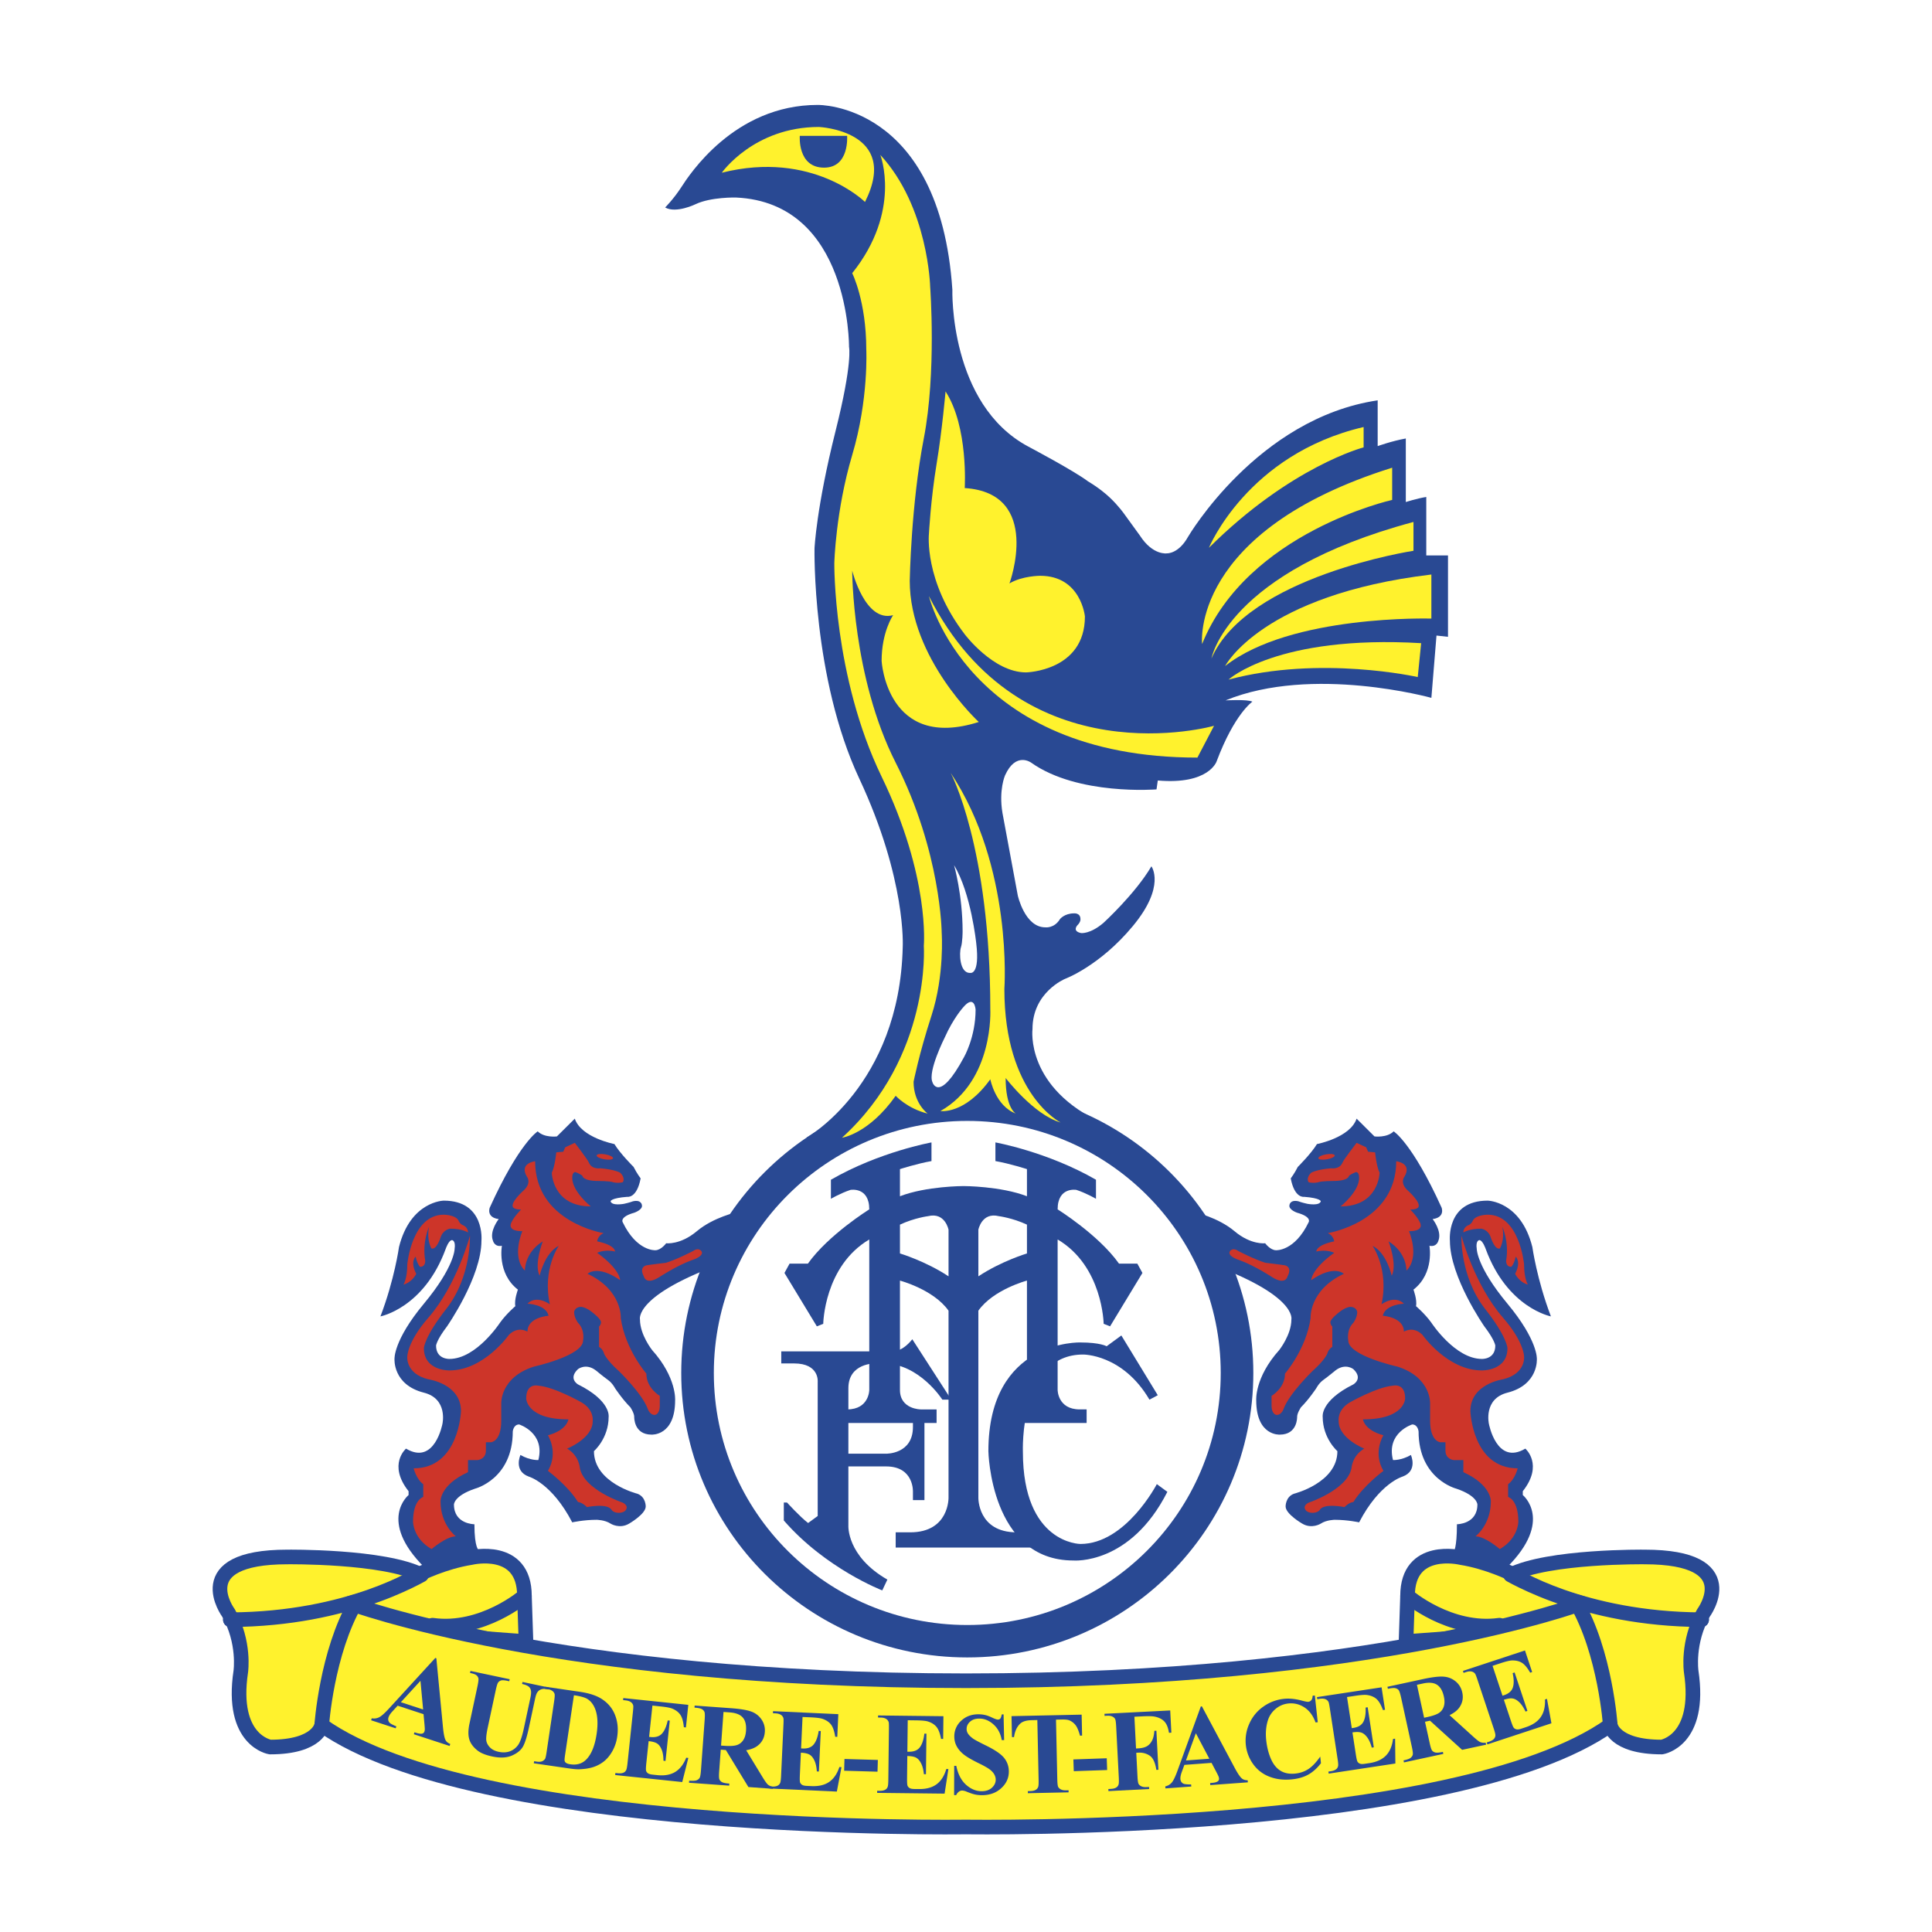 <svg xmlns="http://www.w3.org/2000/svg" width="2500" height="2500" viewBox="0 0 192.756 192.756"><path fill-rule="evenodd" clip-rule="evenodd" fill="#fff" d="M0 0h192.756v192.756H0V0z"/><path d="M37.958 131.336s4.337-.824 6.505-6.723c0 0 .298-.887.638-.887 0 0 .383.02.255.887 0 0 0 1.775-3.062 5.455-3.061 3.678-2.934 5.518-2.934 5.518s-.185 2.572 2.934 3.361c2.423.613 1.849 3.107 1.849 3.107s-.765 4.188-3.635 2.475c0 0-1.849 1.586.256 4.25v.381s-3.125 2.537 1.594 7.23l5.421-1.713s-.446-.191-.446-2.602c0 0-2.041 0-2.041-1.967 0 0-.021-.865 2.105-1.584 0 0 3.763-.951 3.763-5.709 0 0 .064-.697.638-.697 0 0 2.615.824 1.914 3.551 0 0-.818.053-1.786-.506 0 0-.723 1.586.829 2.156 0 0 2.296.635 4.336 4.566 0 0 1.148-.254 2.424-.254 0 0 .829 0 1.403.381 0 0 .893.57 1.849 0 0 0 1.658-.951 1.658-1.713 0 0 .021-.951-.829-1.268 0 0-4.337-1.078-4.337-4.25 0 0 1.466-1.27 1.466-3.426 0 0 .256-1.586-3.061-3.234 0 0-1-.57 0-1.521 0 0 .787-.635 1.786.127 0 0 .765.635 1.211.951s.702.824.702.824.733 1.109 1.53 1.902c0 0 .383.572.383.951 0 0-.063 1.777 1.722 1.777 0 0 2.36.168 2.36-3.426 0 0 .17-2.262-2.296-5.01 0 0-1.211-1.523-1.211-3.045 0 0-.659-2.453 8.546-5.709l1.148-5.01s-2.36.508-4.018 1.902-3.061 1.205-3.061 1.205-.51.697-1.084.697c0 0-1.85.127-3.252-2.791 0 0-.361-.529 1.148-.951 0 0 .872-.295.766-.76 0 0-.043-.572-.893-.381 0 0-.319.127-.893.252 0 0-1.212.234-1.339-.252 0 0 0-.318 1.658-.445 0 0 .957.191 1.339-1.838 0 0-.383-.508-.701-1.143 0 0-1.34-1.332-1.913-2.283 0 0-3.317-.635-3.955-2.537l-1.785 1.775s-1.244.158-1.914-.506c0 0-1.85 1.141-4.784 7.609 0 0-.382.973.893 1.143 0 0-.957 1.205-.574 2.156 0 0 .149.656.893.508 0 0-.514 2.736 1.595 4.375 0 0-.383 1.016-.255 1.65 0 0-.893.76-1.53 1.648 0 0-2.36 3.615-5.04 3.615 0 0-1.339.064-1.339-1.332 0 0 .064-.57 1.084-1.902 0 0 3.444-4.926 3.444-8.562 0 0 .382-3.996-3.763-3.996 0 0-3.316.043-4.464 4.631 0 .005-.447 3.239-1.85 6.917zM154.734 131.336s-4.336-.824-6.504-6.723c0 0-.299-.887-.639-.887 0 0-.383.02-.254.887 0 0 0 1.775 3.061 5.455 3.061 3.678 2.934 5.518 2.934 5.518s.184 2.572-2.934 3.361c-2.424.613-1.85 3.107-1.85 3.107s.766 4.188 3.635 2.475c0 0 1.85 1.586-.254 4.25v.381s3.125 2.537-1.596 7.23l-5.293-1.586s.318-.318.318-2.729c0 0 2.041 0 2.041-1.967 0 0 .021-.865-2.104-1.584 0 0-3.764-.951-3.764-5.709 0 0-.064-.697-.639-.697 0 0-2.613.824-1.912 3.551 0 0 .818.053 1.785-.506 0 0 .723 1.586-.828 2.156 0 0-2.297.635-4.338 4.566 0 0-1.148-.254-2.424-.254 0 0-.828 0-1.402.381 0 0-.893.57-1.85 0 0 0-1.658-.951-1.658-1.713 0 0-.021-.951.83-1.268 0 0 4.336-1.078 4.336-4.25 0 0-1.467-1.27-1.467-3.426 0 0-.256-1.586 3.061-3.234 0 0 1-.57 0-1.521 0 0-.785-.635-1.785.127 0 0-.766.635-1.213.951-.445.316-.701.824-.701.824s-.732 1.109-1.529 1.902c0 0-.383.572-.383.951 0 0 .062 1.777-1.723 1.777 0 0-2.359.168-2.359-3.426 0 0-.17-2.262 2.295-5.01 0 0 1.213-1.523 1.213-3.045 0 0 .658-2.453-8.547-5.709l-1.148-5.01s2.361.508 4.018 1.902c1.658 1.395 3.062 1.205 3.062 1.205s.51.697 1.084.697c0 0 1.85.127 3.252-2.791 0 0 .363-.529-1.146-.951 0 0-.873-.295-.766-.76 0 0 .043-.572.893-.381 0 0 .318.127.893.252 0 0 1.213.234 1.34-.252 0 0 0-.318-1.658-.445 0 0-.957.191-1.34-1.838 0 0 .383-.508.701-1.143 0 0 1.34-1.332 1.914-2.283 0 0 3.316-.635 3.955-2.537l1.785 1.775s1.244.158 1.914-.506c0 0 1.848 1.141 4.781 7.609 0 0 .383.973-.893 1.143 0 0 .957 1.205.574 2.156 0 0-.148.656-.893.508 0 0 .514 2.736-1.594 4.375 0 0 .383 1.016.254 1.65 0 0 .895.76 1.531 1.648 0 0 2.359 3.615 5.039 3.615 0 0 1.34.064 1.34-1.332 0 0-.064-.57-1.086-1.902 0 0-3.443-4.926-3.443-8.562 0 0-.383-3.996 3.764-3.996 0 0 3.316.043 4.463 4.631.002.005.449 3.239 1.851 6.917z" fill-rule="evenodd" clip-rule="evenodd" fill="#294993"/><path d="M64.234 127.34s.17.932 1.531.086c0 0 1.673-1.113 3.231-1.691 0 0 1.19-.338 1.021-.846 0 0-.255-.508-.851-.084 0 0-1.615.846-2.721 1.184 0 0-1.445.168-1.956.254.001-.001-.765.146-.255 1.097zM40.254 128.166s.382-.572.382-2.031c0 0 .447-4.945 3.635-4.945 0 0 1.148 0 1.467.57 0 0 .128.381.511.506 0 0 .446.191.446.699 0 0-.574-.381-1.786-.381 0 0-.702.078-.957.889 0 0-.398 1.268-.91 1.082 0 0-.509-.828-.238-2.16 0 0-.701 1.521-.382 3.361 0 0 .063.633-.511.633 0 0-.255-.189-.446-1.014 0 0-.574.508.064 1.713.001 0-.382.824-1.275 1.078zM61.161 115.561c-.024.137-.41.186-.861.105-.451-.078-.797-.254-.772-.393.024-.137.409-.186.86-.105.451.078.797.254.773.393zM58.941 120.363s-1.85-1.469-1.85-2.854c0-.254.064-.57.319-.57 0 0 .51.189.702.381 0 0 0 .506 1.595.506 0 0 1.148 0 1.467.127 0 0 .446.127.957 0 0 0 .319-.379-.255-.951 0 0-.51-.316-1.977-.443 0 0-.859.148-1.148-.57-.128-.318-1.403-1.967-1.403-1.967l-.956.443-.192.443-.701.064s-.127 1.395-.447 2.029c-.002.001.062 3.362 3.889 3.362z" fill-rule="evenodd" clip-rule="evenodd" fill="#cd3529"/><path d="M46.887 123.281s-1.276 4.885-4.146 8.182c-2.105 2.41-2.105 3.869-2.105 3.869s-.212 1.713 2.105 2.283c0 0 3.252.445 3.252 3.172 0 0-.191 5.709-4.72 5.709 0 0 .255 1.078.957 1.586v1.268s-1.02.254-1.02 2.475c0 0 0 1.67 1.849 2.727 0 0 1.467-1.27 2.424-1.27 0 0-1.531-1.141-1.531-3.488 0 0-.085-1.627 2.742-2.916v-1.207h.957s.829-.062.829-.951v-.824h.51s1.021-.062 1.021-2.156v-1.713s-.127-2.6 3.252-3.678c0 0 4.911-1.078 4.911-2.602 0 0 .223-1.045-.51-1.775 0 0-.383-.508-.383-1.078 0 0 .063-.508.702-.508 0 0 .489.021 1.148.572 0 0 .829.633.829.951 0 0 .032.221-.191.443v2.029s.383.191.51.697c0 0 .255.635 1.467 1.713 0 0 2.296 2.221 2.87 3.742 0 0 .191.635.702.635 0 0 .51 0 .51-.951v-.951s-1.339-.762-1.339-2.221c0 0-2.104-2.41-2.551-5.518 0 0 .191-2.791-3.317-4.439 0 0 .957-.953 3.253.633 0 0 0-1.078-2.296-2.727 0 0 .766-.381 1.786-.127 0 0 .063-.635-1.786-1.016 0 0 .063-.57.638-.824 0 0-6.825-1.078-6.825-7.166 0 0-1.615.168-.829 1.521 0 0 .5.582-.255 1.332 0 0-1.53 1.332-1.084 1.775 0 0 .149.191.765.191 0 0-.702.697-.957 1.268 0 0-.553.889 1.084.889 0 0-1.116 2.568.255 3.932 0 0-.063-1.775 1.786-2.918 0 0-.893 2.283-.319 3.426 0 0 .51-2.283 1.914-2.98 0 0-1.659 2.346-.893 5.834 0 0-1.308-.982-2.232-.062 0 0 1.85.062 2.105 1.205 0 0-2.105.127-2.105 1.586 0 0-.925-.604-1.849.316 0 0-2.488 3.553-5.932 3.553 0 0-2.551.062-2.551-2.221 0 0 .021-1.121 2.275-3.975 2.488-3.234 2.318-7.252 2.318-7.252z" fill-rule="evenodd" clip-rule="evenodd" fill="#cd3529"/><path d="M54.668 143.197s1.084 1.713 0 3.553c0 0 1.977 1.457 2.998 3.107 0 0 .382 0 .893.508 0 0 2.105-.445 2.487.316 0 0 .191.254.702.254 0 0 .638.021.765-.443 0 0 .128-.318-.382-.572 0 0-3.827-1.268-4.273-3.424 0 0-.064-1.27-1.276-1.967 0 0 2.551-1.016 2.551-2.727 0 0 .191-1.143-1.148-1.904 0 0-2.679-1.521-4.273-1.648 0 0-1.212-.316-1.212 1.27 0 0 0 2.092 4.209 2.092 0-.001-.128 1.077-2.041 1.585zM128.459 127.34s-.17.932-1.531.086c0 0-1.672-1.113-3.23-1.691 0 0-1.191-.338-1.021-.846 0 0 .256-.508.852-.084 0 0 1.615.846 2.721 1.184 0 0 1.445.168 1.955.254-.002-.001.764.146.254 1.097zM152.439 128.166s-.383-.572-.383-2.031c0 0-.447-4.945-3.635-4.945 0 0-1.148 0-1.467.57 0 0-.129.381-.512.506 0 0-.445.191-.445.699 0 0 .574-.381 1.785-.381 0 0 .701.078.957.889 0 0 .398 1.268.91 1.082 0 0 .508-.828.238-2.16 0 0 .701 1.521.383 3.361 0 0-.064.633.51.633 0 0 .254-.189.445-1.014 0 0 .574.508-.062 1.713.001 0 .384.824 1.276 1.078zM131.533 115.561c.023.137.41.186.859.105.451-.078.797-.254.773-.393-.025-.137-.41-.186-.861-.105-.45.078-.796.254-.771.393zM133.752 120.363s1.85-1.469 1.85-2.854c0-.254-.062-.57-.318-.57 0 0-.51.189-.701.381 0 0 0 .506-1.596.506 0 0-1.146 0-1.467.127 0 0-.445.127-.957 0 0 0-.318-.379.256-.951 0 0 .51-.316 1.977-.443 0 0 .859.148 1.148-.57.127-.318 1.404-1.967 1.404-1.967l.955.443.191.443.701.064s.129 1.395.447 2.029c.001.001-.064 3.362-3.89 3.362z" fill-rule="evenodd" clip-rule="evenodd" fill="#cd3529"/><path d="M145.807 123.281s1.275 4.885 4.145 8.182c2.105 2.41 2.105 3.869 2.105 3.869s.213 1.713-2.105 2.283c0 0-3.252.445-3.252 3.172 0 0 .191 5.709 4.719 5.709 0 0-.254 1.078-.955 1.586v1.268s1.02.254 1.02 2.475c0 0 0 1.67-1.85 2.727 0 0-1.467-1.27-2.424-1.27 0 0 1.531-1.141 1.531-3.488 0 0 .084-1.627-2.742-2.916v-1.207h-.957s-.83-.062-.83-.951v-.824h-.51s-1.02-.062-1.02-2.156v-1.713s.127-2.6-3.254-3.678c0 0-4.91-1.078-4.91-2.602 0 0-.223-1.045.51-1.775 0 0 .383-.508.383-1.078 0 0-.062-.508-.701-.508 0 0-.488.021-1.148.572 0 0-.828.633-.828.951 0 0-.033.221.191.443v2.029s-.383.191-.512.697c0 0-.254.635-1.467 1.713 0 0-2.295 2.221-2.869 3.742 0 0-.191.635-.701.635 0 0-.512 0-.512-.951v-.951s1.34-.762 1.34-2.221c0 0 2.105-2.41 2.553-5.518 0 0-.193-2.791 3.314-4.439 0 0-.957-.953-3.252.633 0 0 0-1.078 2.295-2.727 0 0-.764-.381-1.785-.127 0 0-.062-.635 1.785-1.016 0 0-.062-.57-.637-.824 0 0 6.824-1.078 6.824-7.166 0 0 1.615.168.83 1.521 0 0-.5.582.254 1.332 0 0 1.531 1.332 1.084 1.775 0 0-.148.191-.766.191 0 0 .703.697.957 1.268 0 0 .553.889-1.084.889 0 0 1.117 2.568-.254 3.932 0 0 .062-1.775-1.787-2.918 0 0 .893 2.283.318 3.426 0 0-.51-2.283-1.912-2.98 0 0 1.658 2.346.893 5.834 0 0 1.309-.982 2.232-.062 0 0-1.85.062-2.105 1.205 0 0 2.105.127 2.105 1.586 0 0 .924-.604 1.85.316 0 0 2.486 3.553 5.932 3.553 0 0 2.551.062 2.551-2.221 0 0-.021-1.121-2.275-3.975-2.487-3.234-2.317-7.252-2.317-7.252z" fill-rule="evenodd" clip-rule="evenodd" fill="#cd3529"/><path d="M138.025 143.197s-1.084 1.713 0 3.553c0 0-1.977 1.457-2.998 3.107 0 0-.383 0-.893.508 0 0-2.105-.445-2.486.316 0 0-.193.254-.703.254 0 0-.637.021-.764-.443 0 0-.129-.318.381-.572 0 0 3.828-1.268 4.273-3.424 0 0 .064-1.27 1.275-1.967 0 0-2.551-1.016-2.551-2.727 0 0-.191-1.143 1.148-1.904 0 0 2.68-1.521 4.273-1.648 0 0 1.211-.316 1.211 1.27 0 0 0 2.092-4.209 2.092.002-.001.129 1.077 2.043 1.585z" fill-rule="evenodd" clip-rule="evenodd" fill="#cd3529"/><path d="M66.361 20.701s.85-.846 1.615-2.03c.765-1.184 5.272-8.203 13.606-8.203 0 0 12.179-.254 13.436 18.436 0 0-.34 11.417 7.568 15.646 0 0 4.539 2.399 5.953 3.467 0 0 1.176.672 2.189 1.628.883.832 1.457 1.66 1.457 1.66s.967 1.322 1.541 2.125c1.307 2.03 2.721 1.776 2.721 1.776s1.137.053 2.084-1.649c0 0 6.93-11.839 18.92-13.615v4.566s1.402-.507 2.807-.761v6.342s1.09-.355 2.041-.507v5.835h2.168v8.119l-1.148-.127-.51 6.216s-11.863-3.298-20.537.254c0 0 2.17-.127 2.68.126 0 0-1.787 1.205-3.572 5.962 0 0-.766 2.347-5.867 1.903l-.127.888s-7.846.635-12.5-2.664c0 0-1.531-1.142-2.615 1.269 0 0-.639 1.458-.256 3.742l1.531 8.245s.701 3.171 2.742 3.171c0 0 .893.127 1.467-.824 0 0 .447-.571 1.402-.571 0 0 .639-.063.639.571 0 0 .053.264-.318.634 0 0-.531.571.381.761 0 0 .895.126 2.232-1.015 0 0 3.189-2.917 4.785-5.645 0 0 1.467 1.966-1.852 5.962-3.314 3.996-6.76 5.265-6.76 5.265s-3.252 1.332-3.252 5.01c0 0-.766 5.898 7.143 9.459l-29.687 1.375s9.278-5.189 9.597-19.016c0 0 .383-6.723-4.336-16.808-4.72-10.084-4.465-22.96-4.465-22.96s.177-4.063 2.104-11.734c1.722-6.85 1.34-8.373 1.34-8.373s.127-14.397-11.289-14.905c0 0-2.487-.063-4.019.665 0 0-1.944.952-3.039.329zm28.827 65.624s.851 2.96.851 6.596c0 0 0 1.1-.17 1.607-.17.507-.16 2.59.936 2.538 0 0 .977.242.594-2.961-.001 0-.51-4.989-2.211-7.78zm-.93 17.183s-1.707 3.379-1.229 4.457c0 0 .638 2.188 3.157-2.506 0 0 1.149-1.998 1.149-4.725 0 0-.096-1.586-1.245-.223.001.001-.971 1.063-1.832 2.997z" fill-rule="evenodd" clip-rule="evenodd" fill="#294993"/><path d="M125.045 136.982c0 15.674-12.777 28.381-28.539 28.381s-28.539-12.707-28.539-28.381c0-15.676 12.777-28.383 28.539-28.383s28.539 12.708 28.539 28.383z" fill-rule="evenodd" clip-rule="evenodd" fill="#294993"/><path d="M121.793 136.982c0 13.889-11.32 25.146-25.287 25.146-13.966 0-25.287-11.258-25.287-25.146 0-13.891 11.321-25.148 25.287-25.148 13.967 0 25.287 11.258 25.287 25.148z" fill-rule="evenodd" clip-rule="evenodd" fill="#fff"/><path d="M94.848 77.108s3.955 7.357 3.955 23.593c0 0 .383 7.105-4.975 10.148 0 0 2.423.381 4.975-3.17 0 0 .51 2.664 2.551 3.424 0 0-1.021-.508-1.021-3.551 0 0 2.807 3.678 5.486 4.439 0 0-5.613-2.791-5.613-13.32-.001.001.892-12.176-5.358-21.563zM92.679 59.475s3.827 16.11 26.788 16.11l1.658-3.172c0 .001-19.135 5.456-28.446-12.938z" fill-rule="evenodd" clip-rule="evenodd" fill="#fff22d"/><path d="M94.338 39.052s-.34 3.89-.894 7.231c-.585 3.54-.765 6.977-.765 6.977s-.51 4.694 3.571 10.021c0 0 2.849 3.805 6.123 3.805 0 0 5.869-.126 5.869-5.581 0 0-.385-4.059-4.465-4.059 0 0-1.787 0-3.062.761 0 0 3.316-9.006-4.464-9.514-.001 0 .382-6.089-1.913-9.641zM120.613 54.655s3.828-9.345 15.436-12.051v2.029s-7.25 1.882-15.436 10.022zM119.934 64.253s-1.275-11.247 18.963-17.59v3.214c-.001 0-14.465 3.22-18.963 14.376z" fill-rule="evenodd" clip-rule="evenodd" fill="#fff22d"/><path d="M120.869 65.691s1.531-8.626 20.154-13.615v2.875s-16.582 2.537-20.154 10.74z" fill-rule="evenodd" clip-rule="evenodd" fill="#fff22d"/><path d="M122.23 66.452s3.656-7.104 20.578-9.133v4.397c.001 0-14.031-.423-20.578 4.736z" fill-rule="evenodd" clip-rule="evenodd" fill="#fff22d"/><path d="M122.57 67.805s4.848-4.482 19.219-3.636l-.34 3.382s-9.695-2.198-18.879.254zM72.015 17.233s3.189-4.566 9.694-4.566c0 0 8.164.38 4.592 7.483 0 .001-5.229-5.2-14.286-2.917z" fill-rule="evenodd" clip-rule="evenodd" fill="#fff22d"/><path d="M85.026 27.255s1.403 2.791 1.403 7.611c0 0 .255 4.947-1.403 10.529S83.24 56.177 83.24 56.177s-.127 11.29 4.72 21.311c4.847 10.021 4.209 16.872 4.209 16.872s.765 11.035-8.164 19.154c0 0 2.679-.381 5.358-4.186 0 0 1.147 1.268 3.188 1.775 0 0-1.403-1.014-1.403-3.172 0 0 .533-2.738 1.785-6.596 1.318-4.059 1.021-8.245 1.021-8.245s-.042-8.034-4.592-16.998c-4.344-8.56-4.337-19.155-4.337-19.155s1.275 5.201 4.082 4.44c0 0-1.148 1.649-1.148 4.567 0 0 .51 9.006 9.694 6.089 0 0-6.888-6.343-6.888-14.081 0 0 .128-7.611 1.403-14.208 1.275-6.596.637-15.096.637-15.096s-.17-7.991-4.975-13.192c.002.002 2.171 5.583-2.804 11.799z" fill-rule="evenodd" clip-rule="evenodd" fill="#fff22d"/><path d="M82.22 16.726c2.551 0 2.296-3.171 2.296-3.171h-4.72s-.255 3.171 2.424 3.171zM89.789 122.182v2.875s2.551.762 4.847 2.283v-4.65s-.34-1.775-2.041-1.354c-.001 0-1.361.17-2.806.846zm6.335-3.848s3.699 0 6.335 1.016v-2.707s-1.701-.549-3.146-.803v-1.861s5.188.93 10.033 3.723v1.902s-.934-.551-1.955-.889c0 0-1.871-.338-1.871 1.945 0 0 4.082 2.537 6.123 5.412h1.828l.51.93-3.23 5.328-.639-.254s-.084-5.75-4.592-8.414v15.01s0 1.945 2.211 1.945h.682v1.354h-8.334l-.318-1.354h.615s2.084 0 2.084-1.945v-10.908s-3.359.889-4.848 3.002v18.648s-.084 3.467 3.826 3.467h1.447v1.521H89.363v-1.521h1.445c3.912 0 3.827-3.467 3.827-3.467v-18.648c-1.488-2.113-4.847-3.002-4.847-3.002v10.908c0 1.945 2.083 1.945 2.083 1.945h1.573v1.354h-9.609v-1.354h.681c2.211 0 2.211-1.945 2.211-1.945v-15.01c-4.507 2.664-4.592 8.414-4.592 8.414l-.638.254-3.231-5.328.51-.93h1.828c2.041-2.875 6.123-5.412 6.123-5.412 0-2.283-1.871-1.945-1.871-1.945-1.021.338-1.956.889-1.956.889v-1.902c4.847-2.793 10.034-3.723 10.034-3.723v1.861c-1.445.254-3.146.803-3.146.803v2.707c2.636-1.016 6.336-1.016 6.336-1.016zm3.528 3.002c-1.701-.422-2.041 1.354-2.041 1.354v4.65c2.297-1.521 4.848-2.283 4.848-2.283v-2.875c-1.445-.676-2.807-.846-2.807-.846z" fill-rule="evenodd" clip-rule="evenodd" fill="#294993"/><path d="M77.947 136.029v-1.203h11.161s.894.062 1.914-1.207l3.89 6.025h-.893s-2.296-3.615-5.868-3.615h-.829s-2.679-.062-2.679 2.475v6.531h3.763s2.678.064 2.678-2.662v-1.143h1.148v8.436h-1.148v-.824s.127-2.537-2.678-2.537h-3.763v5.898s-.191 3.045 3.89 5.393l-.51 1.078s-5.634-2.158-9.822-6.977v-1.791h.319s1.276 1.41 2.105 2.045l.957-.699v-13.383s.191-1.84-2.36-1.84h-1.275zM111.877 133.24l-1.467 1.076s-.639-.379-2.615-.379c0 0-9.184-.318-9.184 10.846 0 0 .191 10.908 8.482 10.908 0 0 5.654.488 9.375-6.85l-1.051-.77s-3.096 5.971-7.623 5.971c0 0-5.74 0-5.74-9.197 0 0-.383-9.703 5.996-9.703 0 0 3.953-.064 6.631 4.502l.83-.443-3.634-5.961z" fill-rule="evenodd" clip-rule="evenodd" fill="#294993"/><path d="M52.477 163.783l-.154-4.555c0-5.105-5.318-3.83-5.318-3.83-2.728.432-5.135 1.645-5.135 1.645s-6.905 4.494-18.885 4.555l29.492 2.185zM169.77 161.598c-11.979-.061-18.883-4.555-18.883-4.555s-2.41-1.213-5.137-1.645c0 0-5.318-1.275-5.318 3.83l-.152 4.555 29.49-2.185z" fill-rule="evenodd" clip-rule="evenodd" fill="#fff22d" stroke="#294993" stroke-width="1.459" stroke-linecap="round" stroke-linejoin="round" stroke-miterlimit="2.613"/><path d="M96.378 167.688c40.868 0 61.473-7.73 61.473-7.73-3.941-1.004-7.15-2.826-7.15-2.826 3.758-1.914 13.385-1.793 13.385-1.793 10.025 0 5.867 5.592 5.867 5.592-1.65 2.918-1.223 5.836-1.223 5.836 1.039 6.93-2.934 7.535-2.934 7.535-4.828 0-5.135-2.188-5.135-2.188-15.402 10.941-64.284 10.164-64.284 10.164s-48.883.777-64.285-10.164c0 0-.306 2.188-5.134 2.188 0 0-3.974-.605-2.934-7.535 0 0 .427-2.918-1.223-5.836 0 0-4.156-5.592 5.868-5.592 0 0 9.626-.121 13.385 1.793 0 0-3.208 1.822-7.151 2.826.001-.001 20.608 7.73 61.475 7.73z" fill-rule="evenodd" clip-rule="evenodd" fill="#fff22d" stroke="#294993" stroke-width="1.459" stroke-linecap="round" stroke-linejoin="round" stroke-miterlimit="2.613"/><path d="M140.432 159.229s4.186 3.611 9.168 2.918m11.062 10.027s-.486-7.291-3.42-12.338m-104.919-.607s-4.184 3.611-9.168 2.918m-11.062 10.027s.488-7.291 3.422-12.338m134.255 1.762c-11.979-.061-18.883-4.555-18.883-4.555m-109.016 0s-6.905 4.494-18.885 4.555" fill="none" stroke="#294993" stroke-width="1.459" stroke-linecap="round" stroke-linejoin="round" stroke-miterlimit="2.613"/><path d="M39.993 169.83l1.957-2.135.265 2.861-2.222-.726zm2.361 2.24c.022.273.031.428.028.463a.712.712 0 0 1-.034.211.313.313 0 0 1-.203.213c-.143.041-.357.014-.644-.078l-.147-.049-.065.195 3.569 1.17.065-.197c-.22-.09-.372-.213-.458-.365-.114-.203-.203-.633-.268-1.289l-.662-6.896-.104-.033-4.579 4.998c-.437.48-.77.783-1 .906a1.15 1.15 0 0 1-.762.115l-.065.197 2.455.803.065-.195c-.375-.154-.602-.277-.68-.369-.135-.152-.167-.332-.099-.539.052-.156.167-.338.349-.543l.56-.611 2.582.846.097 1.047zM46.936 166.709l3.915.828-.043.201-.196-.041c-.294-.062-.503-.074-.626-.035s-.22.107-.29.205c-.07.1-.151.365-.245.801l-.788 3.688c-.145.674-.188 1.129-.132 1.369.056.24.185.457.39.652.204.193.485.328.843.404.41.086.78.068 1.108-.053.328-.123.598-.33.811-.621.212-.291.404-.838.575-1.637l.657-3.07c.073-.34.09-.592.051-.752a.653.653 0 0 0-.201-.361c-.148-.121-.374-.213-.677-.277l.043-.201 2.62.555-.043.201-.158-.033c-.214-.047-.402-.041-.563.016s-.292.164-.393.322c-.074.109-.145.32-.212.631l-.612 2.861c-.189.887-.384 1.514-.586 1.881s-.565.668-1.091.902-1.181.268-1.968.102c-.656-.139-1.145-.334-1.465-.584-.438-.34-.718-.717-.839-1.131-.123-.412-.116-.932.018-1.559l.79-3.691c.093-.438.128-.715.102-.832a.552.552 0 0 0-.196-.309c-.106-.09-.319-.166-.64-.23l.041-.202z" fill-rule="evenodd" clip-rule="evenodd" fill="#294993"/><path d="M58.596 169.504c.362.223.632.58.811 1.076.224.631.263 1.438.118 2.418-.181 1.217-.542 2.082-1.082 2.594-.398.381-.913.523-1.547.43-.193-.027-.337-.078-.431-.148a.33.33 0 0 1-.13-.188c-.02-.074-.006-.271.041-.586l.885-5.965c.634.09 1.078.213 1.335.369zm-1.891 6.922c.496.074.863.105 1.101.094.538-.021 1-.094 1.388-.219.389-.127.743-.316 1.063-.57s.601-.596.842-1.021a4.16 4.16 0 0 0 .482-1.447c.115-.777.041-1.5-.222-2.168-.263-.666-.714-1.203-1.354-1.609-.523-.33-1.246-.562-2.166-.697l-3.448-.506-.031.203.256.039c.217.031.383.094.5.186a.569.569 0 0 1 .215.293c.027.104.012.352-.046.74l-.747 5.037c-.058.393-.111.627-.157.701a.668.668 0 0 1-.307.246c-.13.051-.307.061-.531.027l-.256-.037-.03.205 3.448.503zM65.092 170.166l-.33 3.121.156.018c.497.051.874-.064 1.129-.346.256-.283.446-.721.571-1.311l.206.021-.425 4.021-.207-.021c0-.443-.059-.811-.178-1.105s-.271-.5-.458-.617c-.187-.117-.467-.195-.841-.234l-.229 2.166c-.044.422-.054.684-.028.781.026.1.085.184.178.254.093.07.25.117.471.141l.463.049c.724.076 1.321-.029 1.793-.316s.838-.76 1.102-1.42l.209.021-.606 2.406-6.692-.699.021-.205.258.027c.226.023.411.002.557-.062a.522.522 0 0 0 .258-.248c.051-.086.097-.322.138-.707l.535-5.061c.037-.348.05-.562.039-.643a.541.541 0 0 0-.179-.328c-.134-.121-.328-.195-.58-.221l-.257-.027.021-.205 6.485.678-.238 2.254-.207-.021c-.053-.561-.167-.973-.342-1.232s-.44-.467-.795-.617c-.207-.09-.604-.166-1.193-.227l-.805-.085zM72.799 170.846c.616.045 1.052.215 1.309.514s.364.74.321 1.322c-.029.404-.129.725-.298.965-.169.238-.39.396-.661.473-.271.078-.672.096-1.204.059l-.327-.023.245-3.354.615.044zm-.379 3.756l2.247 3.691 2.441.178.015-.207a.974.974 0 0 1-.531-.232c-.097-.092-.257-.312-.478-.67l-1.667-2.738c.48-.084.86-.234 1.14-.451.438-.34.678-.795.719-1.363a1.908 1.908 0 0 0-.323-1.25 2.08 2.08 0 0 0-1.015-.791c-.426-.16-1.11-.275-2.05-.342l-3.612-.262-.016.205c.362.027.607.076.734.15a.577.577 0 0 1 .259.277c.044.111.052.375.021.791l-.366 5.014c-.031.414-.076.674-.136.775-.061.102-.158.182-.293.238s-.385.072-.751.045l-.016.205 4.008.289.015-.205c-.361-.025-.606-.076-.734-.148a.578.578 0 0 1-.258-.279c-.045-.111-.052-.373-.021-.789l.158-2.168.51.037z" fill-rule="evenodd" clip-rule="evenodd" fill="#294993"/><path d="M80.07 171.305l-.145 3.135.156.008c.499.023.869-.115 1.107-.412s.403-.744.492-1.34l.208.01-.187 4.039-.207-.01c-.026-.441-.107-.807-.244-1.094-.135-.287-.3-.482-.493-.588-.193-.107-.477-.168-.853-.186l-.1 2.174c-.02.426-.014.688.019.783a.46.46 0 0 0 .192.242c.097.066.257.104.479.113l.465.021c.728.033 1.318-.107 1.771-.42.454-.314.792-.809 1.015-1.482l.21.01-.463 2.438-6.722-.307.01-.207.259.012c.226.012.411-.02.552-.094a.53.53 0 0 0 .243-.262c.046-.09.079-.328.096-.715l.234-5.084c.017-.348.017-.562.001-.645a.551.551 0 0 0-.199-.316c-.141-.111-.338-.174-.591-.186l-.259-.012.01-.207 6.514.299-.104 2.264-.207-.01c-.086-.557-.225-.961-.414-1.211-.19-.25-.467-.439-.831-.568-.211-.078-.613-.131-1.204-.158l-.81-.034zM87.55 176.762l-3.331-.096.034-1.172 3.331.096-.034 1.172z" fill-rule="evenodd" clip-rule="evenodd" fill="#294993"/><path d="M90.565 171.629l-.037 3.141h.157c.5.006.864-.143 1.092-.447.229-.307.377-.758.446-1.357l.207.002-.047 4.043-.207-.002c-.042-.441-.135-.803-.282-1.084-.146-.283-.317-.473-.513-.572-.196-.098-.483-.15-.858-.154l-.025 2.176c-.005.426.01.688.045.781a.472.472 0 0 0 .202.236c.099.062.259.094.481.098l.466.004c.728.008 1.313-.152 1.756-.48.442-.328.763-.834.963-1.516l.21.002-.378 2.451-6.729-.076.002-.207.259.004c.227.002.41-.035.549-.113a.516.516 0 0 0 .233-.27c.043-.092.067-.33.071-.717l.06-5.09c.004-.35-.003-.564-.021-.645a.558.558 0 0 0-.209-.311c-.145-.105-.344-.162-.597-.164l-.259-.004.002-.207 6.521.076-.026 2.268-.208-.004c-.105-.555-.257-.953-.456-1.195-.199-.244-.482-.424-.849-.541-.215-.07-.618-.109-1.209-.115l-.812-.011zM100.127 171.043l.055 2.568h-.238c-.109-.645-.381-1.162-.816-1.557-.436-.393-.906-.59-1.412-.59-.391-.002-.701.1-.931.307-.229.205-.344.443-.345.713a.848.848 0 0 0 .12.455c.111.178.291.355.535.531.182.125.598.348 1.252.668.916.447 1.531.867 1.844 1.262.309.396.463.848.461 1.355-.002.645-.256 1.197-.766 1.66-.508.463-1.152.693-1.932.691-.246 0-.477-.025-.695-.074s-.491-.143-.82-.277a1.238 1.238 0 0 0-.453-.113.554.554 0 0 0-.315.111.8.8 0 0 0-.271.346h-.208l.009-2.918h.208c.166.82.489 1.447.968 1.879.479.432.998.648 1.554.65.428.002.771-.113 1.027-.344.254-.23.383-.5.385-.807 0-.182-.049-.357-.146-.529s-.246-.334-.445-.488c-.201-.154-.555-.355-1.062-.604-.711-.346-1.221-.643-1.527-.887-.307-.242-.542-.514-.707-.814s-.246-.631-.245-.992a2.076 2.076 0 0 1 .688-1.566c.457-.432 1.031-.646 1.724-.645.252.002.496.031.734.092.18.047.398.131.656.252.258.123.438.186.541.186.1 0 .178-.029.236-.09.057-.059.111-.203.162-.432h.175v.001zM107.916 171.07l.045 2.092-.207.006c-.133-.48-.277-.826-.432-1.033a1.565 1.565 0 0 0-.625-.492c-.146-.064-.4-.094-.766-.086l-.574.012.129 5.961c.01.395.037.641.082.738s.133.184.262.254.305.105.525.1l.256-.006.004.207-4.064.086-.004-.205.258-.006c.225-.006.406-.049.541-.131a.55.55 0 0 0 .229-.277c.041-.094.057-.332.047-.719l-.127-5.961-.574.012c-.527.012-.908.131-1.143.355-.328.314-.531.758-.607 1.332l-.207.004-.045-2.094 6.997-.149z" fill-rule="evenodd" clip-rule="evenodd" fill="#294993"/><path fill-rule="evenodd" clip-rule="evenodd" fill="#294993" d="M110.461 176.596l-3.33.115-.041-1.172 3.33-.117.041 1.174zM113.18 171.279l.162 3.168.223-.012c.344-.018.621-.084.834-.197.213-.115.387-.297.525-.549s.219-.586.244-1.004l.207-.01.199 3.895-.205.012c-.111-.73-.334-1.205-.668-1.424s-.705-.316-1.113-.295l-.223.01.121 2.359c.02.395.055.641.104.736.049.098.139.18.271.246.131.066.305.096.521.084l.26-.012.01.205-4.061.207-.01-.207.258-.014c.227-.01.406-.059.541-.146a.516.516 0 0 0 .215-.283c.039-.094.047-.334.027-.721l-.262-5.084c-.021-.393-.055-.639-.102-.734-.049-.098-.137-.18-.27-.246s-.309-.096-.525-.084l-.26.014-.012-.207 6.562-.334.113 2.217-.238.012c-.08-.518-.236-.896-.469-1.137-.232-.238-.557-.4-.979-.48-.23-.047-.654-.053-1.271-.021l-.729.036zM118.324 175.641l.986-2.717 1.346 2.545-2.332.172zm3.043 1.171c.125.244.193.383.203.418.029.07.045.139.051.207a.31.31 0 0 1-.105.273c-.117.094-.324.15-.625.172l-.156.012.016.205 3.748-.275-.016-.205c-.236-.002-.426-.057-.562-.166-.184-.143-.432-.506-.744-1.09l-3.262-6.119-.109.008-2.309 6.359c-.219.609-.412 1.016-.576 1.219a1.146 1.146 0 0 1-.66.395l.016.205 2.578-.189-.016-.205c-.406 0-.664-.027-.771-.08-.184-.09-.281-.244-.299-.463-.012-.162.025-.375.113-.635l.283-.775 2.711-.201.491.93zM131.182 169.162l.291 2.664-.221.023c-.244-.678-.615-1.18-1.111-1.502a2.417 2.417 0 0 0-1.611-.389c-.482.053-.91.238-1.283.557s-.627.711-.766 1.176c-.178.596-.227 1.244-.15 1.941.074.686.23 1.303.467 1.848s.557.941.961 1.189c.404.25.904.34 1.498.277.486-.053.92-.207 1.303-.463.381-.254.768-.666 1.16-1.23l.072.662c-.383.498-.801.873-1.248 1.127-.447.252-.986.414-1.615.48-.826.09-1.578.006-2.254-.254a3.517 3.517 0 0 1-1.641-1.254 3.967 3.967 0 0 1-.736-1.906 4.058 4.058 0 0 1 .352-2.145 4.047 4.047 0 0 1 1.398-1.697 4.279 4.279 0 0 1 2.031-.77c.543-.059 1.131-.004 1.762.162.365.098.594.141.689.131.123-.014.223-.068.303-.166s.121-.244.129-.439l.22-.022zM134.393 169.314l.475 3.105.156-.025c.494-.074.828-.281 1.004-.619s.248-.807.219-1.41l.205-.031.613 3.998-.205.029c-.111-.426-.264-.768-.453-1.023-.191-.256-.391-.416-.602-.482-.209-.064-.5-.07-.871-.014l.33 2.152c.064.42.121.676.172.764s.129.154.236.199c.107.047.271.053.492.018l.461-.068c.719-.109 1.27-.361 1.654-.758.383-.396.617-.947.701-1.652l.209-.031.027 2.48-6.652 1.01-.031-.203.256-.039c.225-.035.398-.102.523-.201a.516.516 0 0 0 .186-.305c.027-.096.014-.336-.047-.719l-.771-5.031c-.053-.346-.094-.555-.125-.631a.559.559 0 0 0-.258-.273c-.16-.082-.367-.105-.617-.066l-.256.039-.031-.205 6.447-.977.344 2.24-.205.031c-.193-.529-.408-.898-.645-1.107-.236-.207-.545-.34-.926-.395-.225-.035-.629-.01-1.213.08l-.802.12zM141.969 167.963c.602-.131 1.07-.088 1.4.125.332.215.561.607.686 1.18.086.395.082.73-.014 1.008-.094.275-.26.49-.498.641-.238.148-.617.281-1.139.393l-.32.07-.717-3.287.602-.13zm.703 3.711l3.205 2.908 2.391-.516-.045-.201a.98.98 0 0 1-.576-.074c-.119-.061-.334-.23-.646-.51l-2.379-2.158c.438-.215.76-.465.967-.752.324-.451.424-.955.303-1.512-.1-.457-.322-.826-.666-1.107s-.742-.439-1.197-.473c-.455-.035-1.143.047-2.064.246l-3.539.766.043.201c.355-.076.605-.098.748-.062s.252.1.326.193c.074.096.156.346.246.752l1.072 4.912c.09.408.119.668.09.783s-.1.219-.213.311-.35.178-.709.254l.045.201 3.926-.848-.043-.201c-.355.076-.604.098-.748.062a.577.577 0 0 1-.326-.193c-.074-.096-.156-.346-.244-.752l-.465-2.123.498-.107zM148.912 166.201l.992 2.98.15-.049c.473-.156.77-.416.885-.779.117-.361.109-.838-.023-1.428l.197-.064 1.279 3.838-.195.064c-.184-.402-.391-.713-.621-.934-.23-.219-.455-.344-.674-.373-.219-.031-.506.014-.861.131l.689 2.066c.133.404.232.645.297.723.064.08.154.133.268.158.115.027.277.006.488-.064l.441-.146c.691-.227 1.191-.568 1.502-1.021.312-.455.449-1.037.416-1.746l.199-.066.445 2.441-6.387 2.107-.066-.197.246-.08c.215-.072.377-.166.482-.285a.53.53 0 0 0 .133-.332c.01-.1-.045-.332-.168-.699l-1.611-4.832c-.109-.332-.188-.531-.23-.602a.54.54 0 0 0-.299-.225c-.172-.057-.379-.043-.619.035l-.246.082-.064-.195 6.189-2.043.717 2.154-.197.064c-.279-.49-.555-.818-.822-.984s-.594-.244-.98-.236c-.225.004-.619.098-1.18.283l-.772.254z"/></svg>